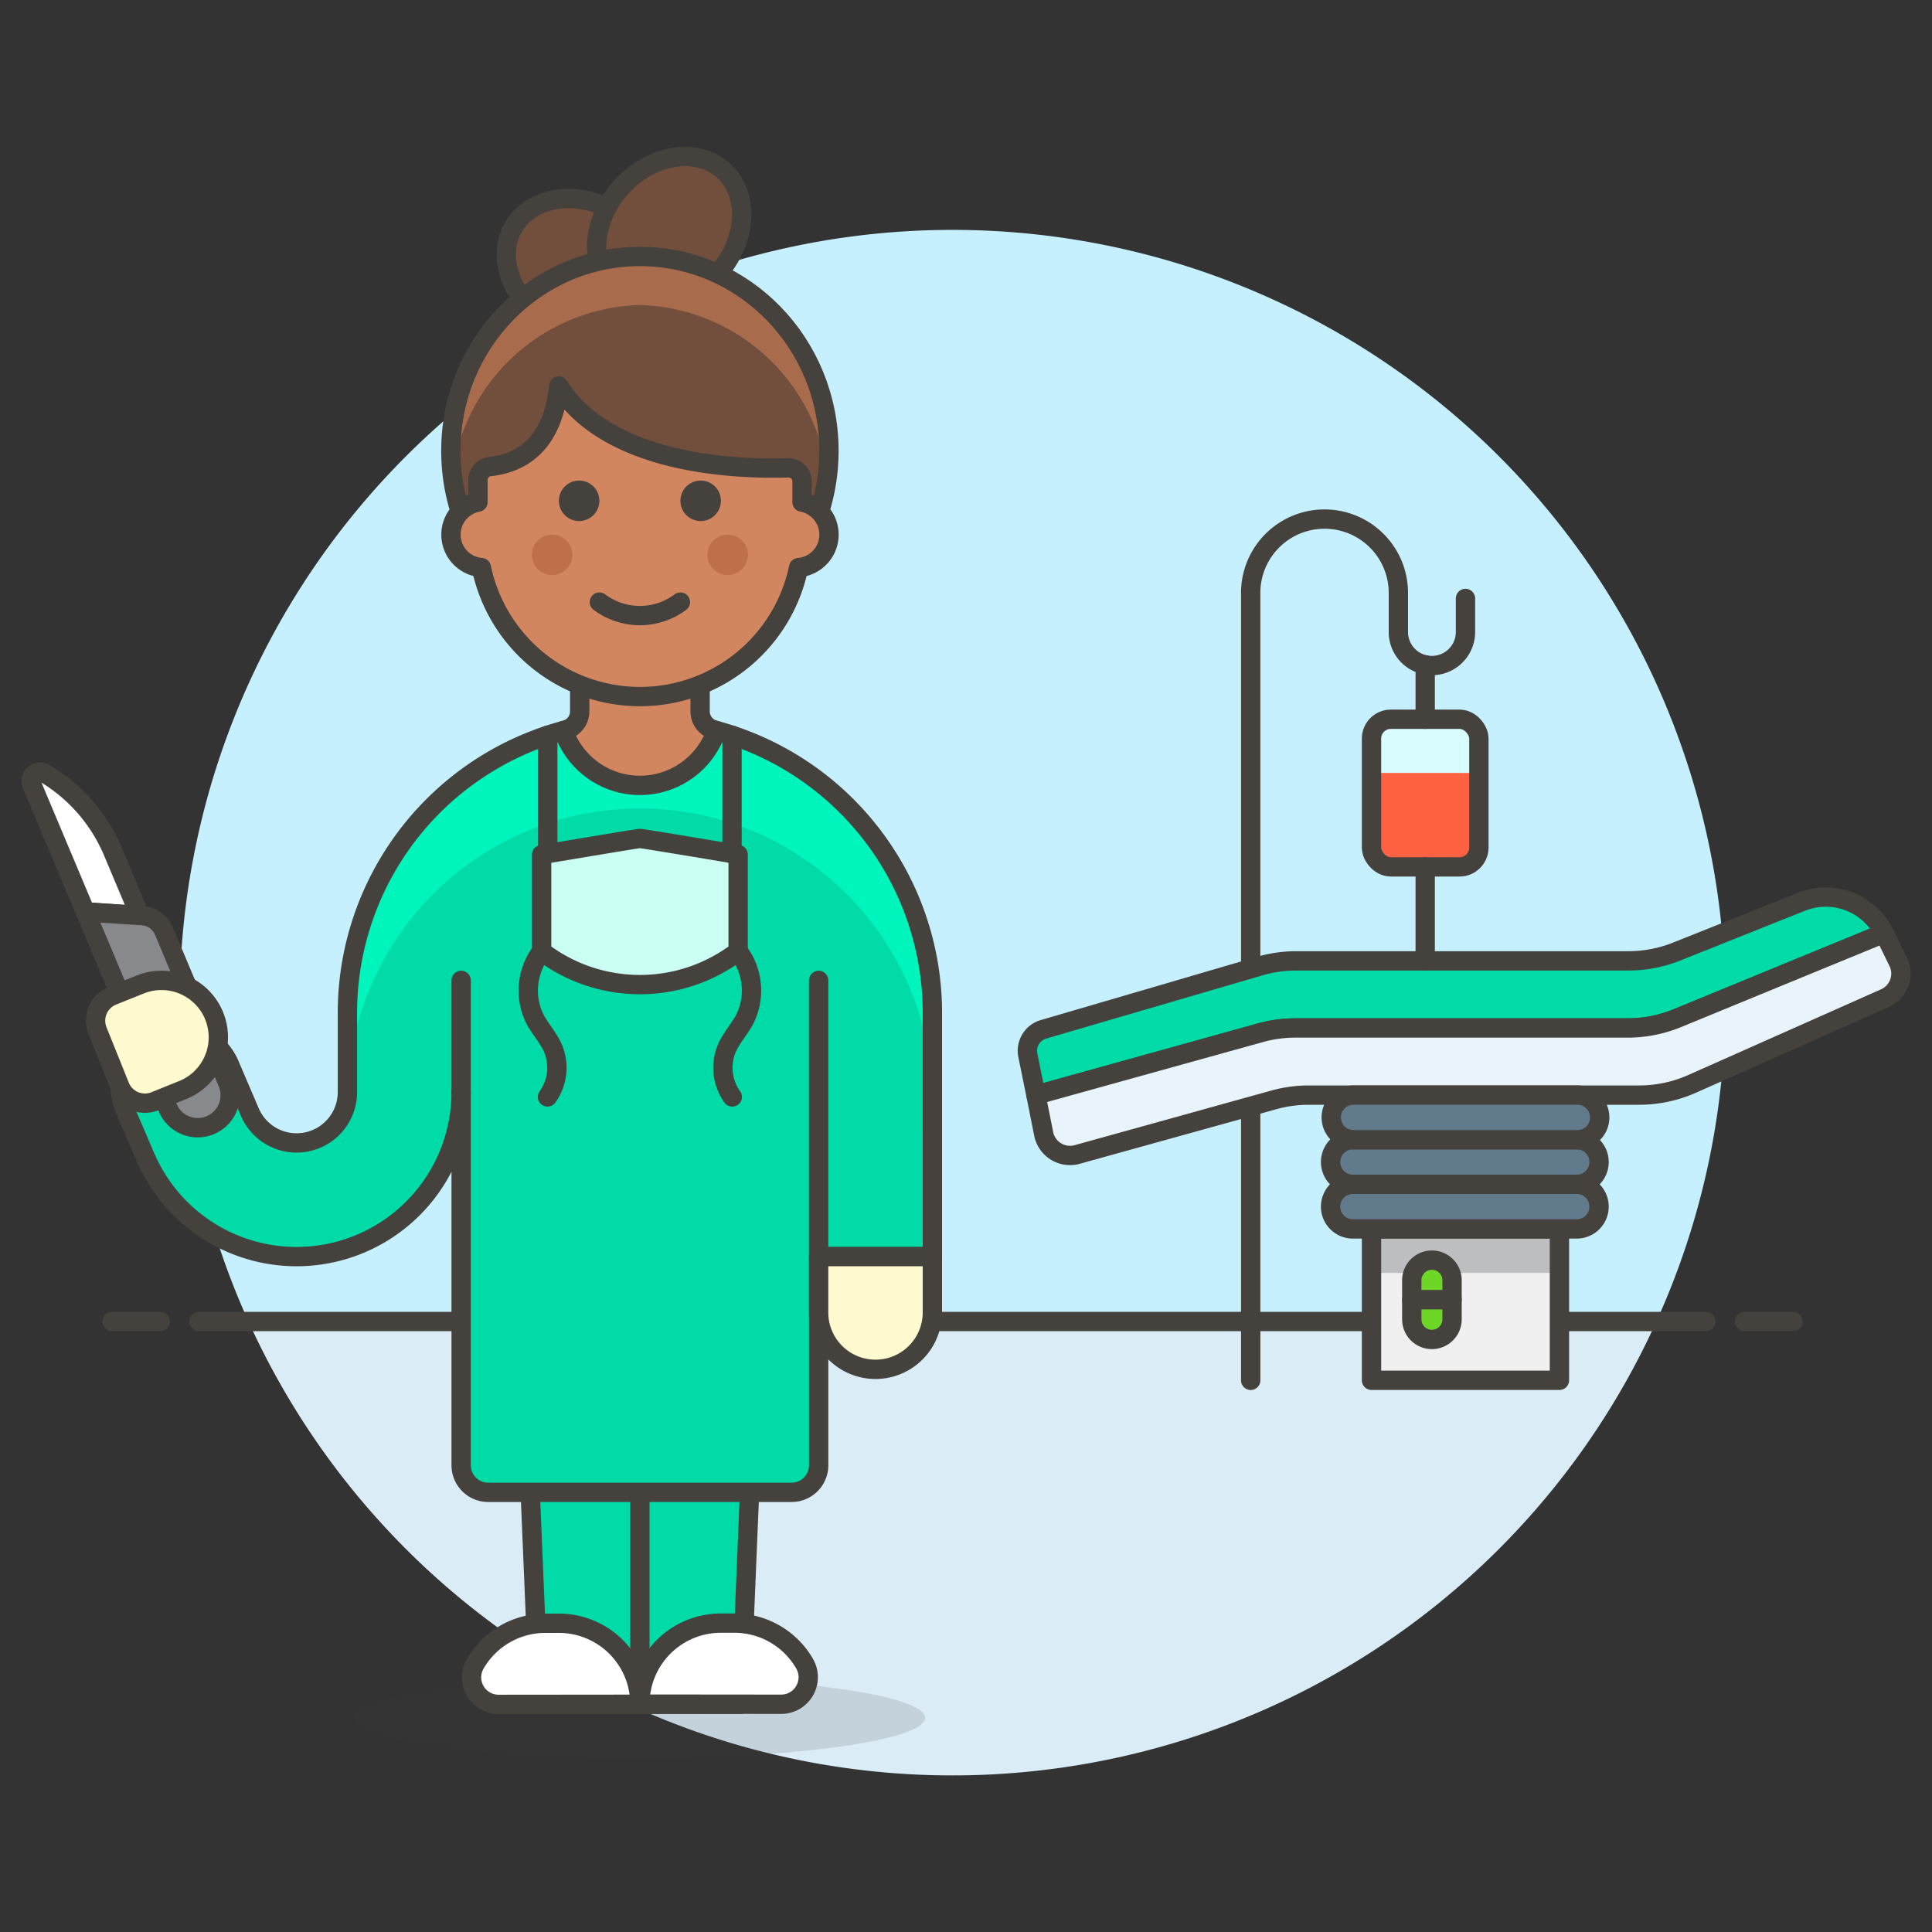 <svg xmlns="http://www.w3.org/2000/svg" viewBox="0 0 100 100"><rect x="0" y="0" width="100" height="100" fill="#333333" stroke="none"/><g class="nc-icon-wrapper"><defs/><path class="a" d="M89.3 51.9a40 40 0 1 0-76.438 16.5h72.872A39.844 39.844 0 0 0 89.3 51.9z" style="" fill="#c7f0ff"/><path class="b" d="M12.862 68.4a40 40 0 0 0 72.872 0z" style="" fill="#daedf7"/><g><path class="c" d="M10.298 68.4h78" fill="none" stroke="#45413c" stroke-linejoin="round" stroke-linecap="round"/><path class="c" d="M5.798 68.4h2.5" fill="none" stroke="#45413c" stroke-linejoin="round" stroke-linecap="round"/><path class="c" d="M90.298 68.4h2.5" fill="none" stroke="#45413c" stroke-linejoin="round" stroke-linecap="round"/></g><g><ellipse class="d" cx="33.121" cy="88.911" rx="14.764" ry="2.097" fill="#45413c" opacity="0.15"/><path class="e" d="M27.261 72.836l.642 15.376h10.436l.642-15.376h-11.72z" style="" fill="#00dba8"/><path class="f" d="M27.261 72.836l.642 15.376h10.436l.642-15.376h-11.72z" fill="none" stroke="#45413c" stroke-linejoin="round"/><path class="c" d="M33.121 72.836v15.376" fill="none" stroke="#45413c" stroke-linejoin="round" stroke-linecap="round"/><path class="g" d="M40.435 88.212a1.4 1.4 0 0 0 1.211-2.1 4.192 4.192 0 0 0-3.633-2.1h-.7a4.193 4.193 0 0 0-4.193 4.193z" stroke="#45413c" stroke-linejoin="round" stroke-linecap="round" fill="#fff"/><path class="g" d="M33.121 88.212a4.193 4.193 0 0 0-4.193-4.193h-.7a4.193 4.193 0 0 0-3.633 2.1 1.4 1.4 0 0 0 1.211 2.1z" stroke="#45413c" stroke-linejoin="round" stroke-linecap="round" fill="#fff"/><path class="e" d="M33.121 37.288a15.139 15.139 0 0 0-15.139 15.139v4.1a2.631 2.631 0 0 1-5.049 1.037l-1.074-2.509a2.946 2.946 0 0 0-5.415 2.32l1.076 2.504a8.519 8.519 0 0 0 16.349-3.336v19.3a1.4 1.4 0 0 0 1.4 1.4h15.705a1.4 1.4 0 0 0 1.4-1.4v-10.8h5.887V52.427a15.139 15.139 0 0 0-15.14-15.139z" style="" fill="#00dba8"/><path class="h" d="M18.446 53.253a15.142 15.142 0 0 1 29.349 0h.464v-.826a15.139 15.139 0 1 0-30.277 0v.826z" style="" fill="#00f5bc"/><path class="c" d="M33.121 37.288a15.139 15.139 0 0 0-15.139 15.139v4.1a2.631 2.631 0 0 1-5.049 1.037l-1.074-2.509a2.946 2.946 0 0 0-5.415 2.32l1.076 2.504a8.519 8.519 0 0 0 16.349-3.336v19.3a1.4 1.4 0 0 0 1.4 1.4h15.705a1.4 1.4 0 0 0 1.4-1.4v-10.8h5.887V52.427a15.139 15.139 0 0 0-15.14-15.139z" fill="none" stroke="#45413c" stroke-linejoin="round" stroke-linecap="round"/><rect class="i" x="70.989" y="37.228" width="5.558" height="7.642" rx="1" style="" fill="#d9fdff"/><path class="j" d="M70.989 40.008v3.863a1 1 0 0 0 1 1h3.558a1 1 0 0 0 1-1v-3.863z" style="" fill="#ff6242"/><path class="c" d="M64.736 71.446V30.628a3.822 3.822 0 0 1 7.643 0v2.084a1.737 1.737 0 0 0 3.474 0v-1.737" fill="none" stroke="#45413c" stroke-linejoin="round" stroke-linecap="round"/><path class="k" d="M97.521 48.3l-10.706 4.4a6.75 6.75 0 0 1-2.571.508h-17.2a6.761 6.761 0 0 0-1.811.247L53.62 56.682l-.42-2.065a1.156 1.156 0 0 1 .808-1.338l11.186-3.273a6.791 6.791 0 0 1 1.9-.272h17.185a6.755 6.755 0 0 0 2.508-.482l6.459-2.578a3.379 3.379 0 0 1 4.275 1.626z" stroke="#45413c" stroke-linejoin="round" stroke-linecap="round" fill="#00dba8"/><path class="l" d="M97.561 51.666L87.586 56.1a6.773 6.773 0 0 1-2.748.583H67.743a6.761 6.761 0 0 0-1.811.247l-10.176 2.826a1.39 1.39 0 0 1-1.735-1.067l-.4-2.007 11.617-3.227a6.761 6.761 0 0 1 1.811-.247h17.2a6.75 6.75 0 0 0 2.571-.508l10.706-4.4.724 1.486a1.389 1.389 0 0 1-.689 1.88z" stroke="#45413c" stroke-linejoin="round" stroke-linecap="round" fill="#e8f4fa"/><path class="m" d="M70.989 63.61h9.727v7.835h-9.727z" style="" fill="#f0f0f0"/><path class="n" d="M70.989 63.61h9.727v2.277h-9.727z" style="" fill="#bdbec0"/><path class="c" d="M70.989 63.61h9.727v7.835h-9.727z" fill="none" stroke="#45413c" stroke-linejoin="round" stroke-linecap="round"/><path class="o" d="M75.158 67.277h-2.085v-1.042a1.043 1.043 0 0 1 2.085 0z" stroke="#45413c" stroke-linejoin="round" stroke-linecap="round" fill="#6dd627"/><path class="o" d="M75.158 68.319a1.043 1.043 0 0 1-2.085 0v-1.042h2.085z" stroke="#45413c" stroke-linejoin="round" stroke-linecap="round" fill="#6dd627"/><rect class="c" x="70.989" y="37.228" width="5.558" height="7.642" rx="1" fill="none" stroke="#45413c" stroke-linejoin="round" stroke-linecap="round"/><path class="c" d="M73.768 37.228v-2.815" fill="none" stroke="#45413c" stroke-linejoin="round" stroke-linecap="round"/><path class="c" d="M73.768 44.871v4.863" fill="none" stroke="#45413c" stroke-linejoin="round" stroke-linecap="round"/><path class="p" d="M42.372 67.986a2.944 2.944 0 0 0 5.887 0v-2.944h-5.887z" stroke="#45413c" stroke-linejoin="round" stroke-linecap="round" fill="#fffacf"/><path class="q" d="M23.869 56.543v-5.799" stroke="#45413c" stroke-linejoin="round" stroke-linecap="round" fill="#00b8f0"/><path class="q" d="M42.372 65.042V50.744" stroke="#45413c" stroke-linejoin="round" stroke-linecap="round" fill="#00b8f0"/><path class="r" d="M36.983 37.787a1 1 0 0 1-.745-.969l.005-3.513h-6.238v3.516a1 1 0 0 1-.745.966l-.091.024a.086.086 0 0 0 0 .016 4.18 4.18 0 0 0 7.908 0v-.015z" stroke="#45413c" stroke-linejoin="round" stroke-linecap="round" fill="#d18660"/><path class="s" d="M33.8 16.015c-.948 1.592-3.329 1.923-5.32.738s-2.835-3.435-1.887-5.027 3.329-1.923 5.319-.738 2.839 3.435 1.888 5.027z" stroke="#45413c" stroke-linejoin="round" stroke-linecap="round" fill="#724f3d"/><path class="s" d="M31.837 15.067c1.381 1.236 3.752.84 5.3-.886s1.678-4.126.3-5.362-3.752-.839-5.3.886-1.68 4.126-.3 5.362z" stroke="#45413c" stroke-linejoin="round" stroke-linecap="round" fill="#724f3d"/><ellipse class="t" cx="33.121" cy="23.335" rx="9.785" ry="10.06" style="" fill="#724f3d"/><path class="u" d="M33.121 15.788a10.067 10.067 0 0 1 9.706 8.8 10.069 10.069 0 0 0-9.706-11.316 10.069 10.069 0 0 0-9.707 11.316 10.067 10.067 0 0 1 9.707-8.8z" style="" fill="#a86c4d"/><ellipse class="c" cx="33.121" cy="23.335" rx="9.785" ry="10.06" fill="none" stroke="#45413c" stroke-linejoin="round" stroke-linecap="round"/><path class="r" d="M41.3 24.415a.7.7 0 0 0-.508-.2c-4.231.126-9.674-.707-11.87-4.237-.281 2.755-1.678 3.965-3.562 4.173a.7.7 0 0 0-.621.694v1.145a1.712 1.712 0 0 0 .176 3.389 8.387 8.387 0 0 0 16.421 0 1.712 1.712 0 0 0 .176-3.389v-1.116a.638.638 0 0 0-.212-.459z" stroke="#45413c" stroke-linejoin="round" stroke-linecap="round" fill="#d18660"/><circle class="v" cx="28.578" cy="28.718" r="1.048" style="" fill="#bd704a"/><circle class="v" cx="37.663" cy="28.718" r="1.048" style="" fill="#bd704a"/><path class="c" d="M35.217 31.164a3.494 3.494 0 0 1-4.193 0" fill="none" stroke="#45413c" stroke-linejoin="round" stroke-linecap="round"/><g><circle class="w" cx="29.975" cy="25.922" r="1.048" style="" fill="#45413c"/><circle class="w" cx="36.266" cy="25.922" r="1.048" style="" fill="#45413c"/></g><path class="g" d="M5.848 44.088a8.615 8.615 0 0 0-3.526-4.058.468.468 0 0 0-.672.584L4.42 47.2l2.815.185z" stroke="#45413c" stroke-linejoin="round" stroke-linecap="round" fill="#fff"/><path class="x" d="M11.758 55.979a1.682 1.682 0 1 1-3.1 1.3L4.42 47.2l2.949.194a1.3 1.3 0 0 1 1.117.8z" stroke="#45413c" stroke-linejoin="round" stroke-linecap="round" fill="#87898c"/><path class="p" d="M7.257 50.958a2.943 2.943 0 0 1 2.2 5.462L8.019 57a1.4 1.4 0 0 1-1.819-.779l-1.153-2.868a1.4 1.4 0 0 1 .776-1.819z" stroke="#45413c" stroke-linejoin="round" stroke-linecap="round" fill="#fffacf"/><path class="y" d="M81.646 61.3H70.06a1.155 1.155 0 1 0 0 2.309h11.586a1.155 1.155 0 0 0 0-2.309z" stroke="#45413c" stroke-linejoin="round" stroke-linecap="round" fill="#627b8c"/><path class="y" d="M81.646 58.992H70.06a1.155 1.155 0 1 0 0 2.309h11.586a1.155 1.155 0 0 0 0-2.309z" stroke="#45413c" stroke-linejoin="round" stroke-linecap="round" fill="#627b8c"/><path class="y" d="M81.646 56.682H70.06a1.155 1.155 0 0 0 0 2.31h11.586a1.155 1.155 0 0 0 0-2.31z" stroke="#45413c" stroke-linejoin="round" stroke-linecap="round" fill="#627b8c"/><g><path class="c" d="M28.352 38.056v6.122" fill="none" stroke="#45413c" stroke-linejoin="round" stroke-linecap="round"/><path class="c" d="M28.035 49.239a3.331 3.331 0 0 0-.351 3.5c.282.533.707.984.945 1.538a2.587 2.587 0 0 1-.291 2.5" fill="none" stroke="#45413c" stroke-linejoin="round" stroke-linecap="round"/></g><g><path class="c" d="M37.89 38.056v6.122" fill="none" stroke="#45413c" stroke-linejoin="round" stroke-linecap="round"/><path class="c" d="M38.206 49.239a3.329 3.329 0 0 1 .351 3.5c-.281.533-.707.984-.944 1.538a2.586 2.586 0 0 0 .29 2.5" fill="none" stroke="#45413c" stroke-linejoin="round" stroke-linecap="round"/></g><path class="z" d="M33.121 43.4c-.061-.01-5.025.825-5.086.835v5.008a8.378 8.378 0 0 0 10.171 0v-5.012c-.061-.01-5.025-.845-5.085-.831z" stroke="#45413c" stroke-linejoin="round" stroke-linecap="round" fill="#ccfff3"/></g></g></svg>